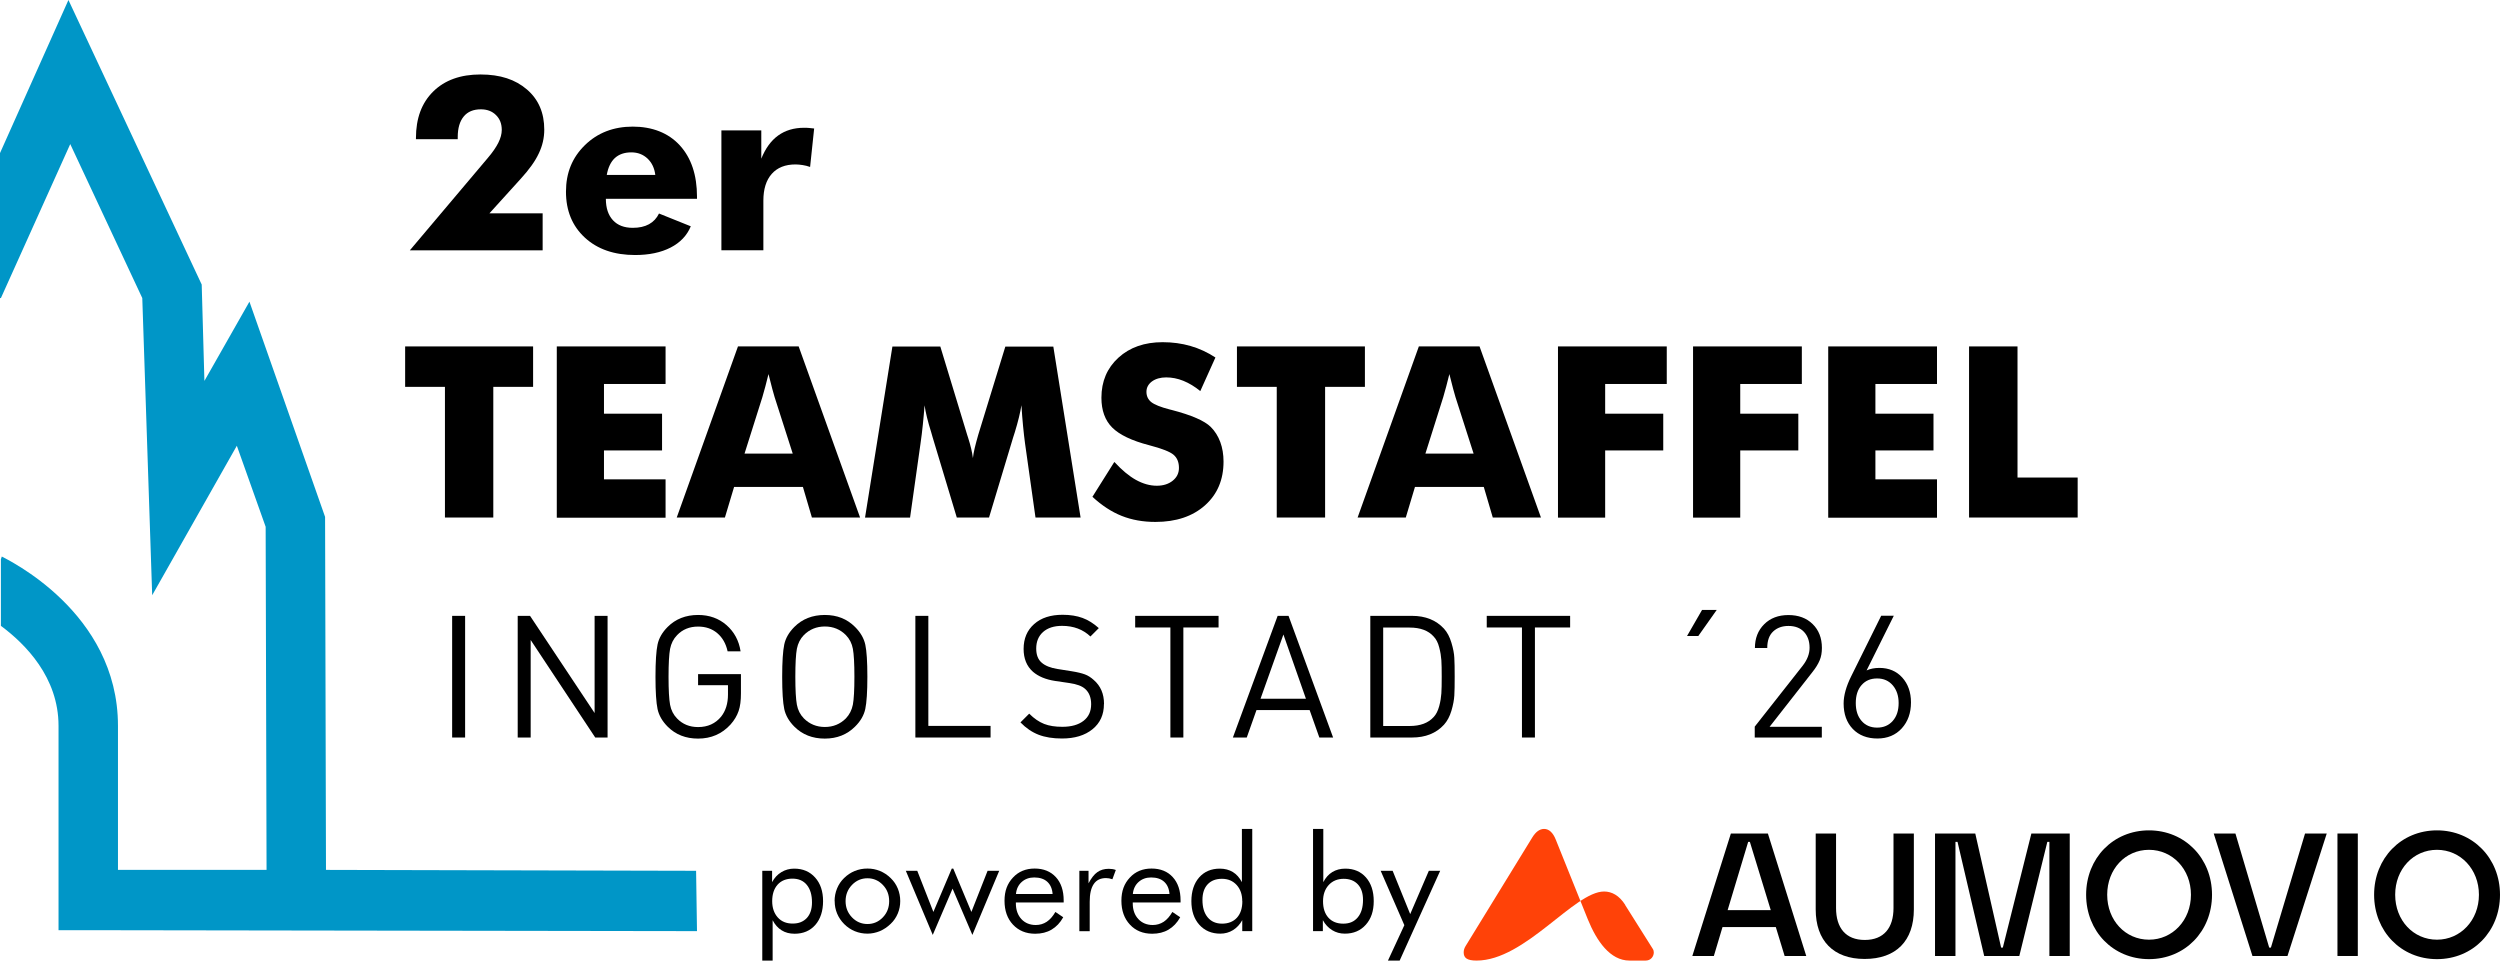 <?xml version="1.0" encoding="UTF-8"?>
<svg id="Ebene_1" data-name="Ebene 1" xmlns="http://www.w3.org/2000/svg" viewBox="0 0 277.62 106.94">
  <defs>
    <style>
      .cls-1 {
        fill: #0096c7;
      }

      .cls-1, .cls-2, .cls-3 {
        stroke-width: 0px;
      }

      .cls-2 {
        fill: #000;
      }

      .cls-3 {
        fill: #ff4208;
      }
    </style>
  </defs>
  <g id="AUMOVIO">
    <g id="Brand_mark" data-name="Brand mark">
      <path class="cls-3" d="M180.48,100.49c-.67-1.06-1.5-1.49-2.35-1.49-3.31,0-8.77,7.67-14.16,7.67-1.06,0-1.43-.3-1.43-.9,0-.27.07-.47.21-.71l7.4-12.05c.39-.64.83-.96,1.32-.96.54,0,.99.41,1.3,1.2l3.55,8.83c.99,2.44,2.49,4.59,4.63,4.59h1.8c.57,0,.9-.46.9-.9,0-.13-.03-.27-.1-.38l-3.08-4.89Z"/>
    </g>
    <g id="Word_mark" data-name="Word mark">
      <path class="cls-2" d="M270.62,106.51c-3.98,0-6.98-3.09-6.98-7.15s3-7.15,6.98-7.15,7,3.09,7,7.15-3,7.15-7,7.15ZM270.62,104.35c2.62,0,4.66-2.16,4.66-4.99s-2.04-4.99-4.66-4.99-4.64,2.14-4.64,4.99,2.02,4.99,4.64,4.99Z"/>
      <path class="cls-2" d="M259.57,106.16v-13.6h2.26v13.6h-2.26Z"/>
      <path class="cls-2" d="M250.13,106.16l-4.3-13.6h2.41l3.75,12.67h.19l3.79-12.67h2.41l-4.36,13.6h-3.9,0Z"/>
      <path class="cls-2" d="M238.64,106.51c-3.98,0-6.98-3.09-6.98-7.15s3-7.15,6.98-7.15,7,3.09,7,7.15-3,7.15-7,7.15ZM238.64,104.35c2.62,0,4.66-2.16,4.66-4.99s-2.04-4.99-4.66-4.99-4.64,2.14-4.64,4.99,2.02,4.99,4.64,4.99Z"/>
      <path class="cls-2" d="M214.88,106.16v-13.6h4.47l2.87,12.67h.19l3.17-12.67h4.26v13.6h-2.26v-12.67h-.23l-3.11,12.67h-3.9l-2.96-12.67h-.23v12.67h-2.26Z"/>
      <path class="cls-2" d="M207.06,106.49c-3.47,0-5.43-2.04-5.43-5.5v-8.43h2.26v8.28c0,2.18,1.06,3.54,3.19,3.54s3.19-1.36,3.19-3.54v-8.28h2.26v8.43c0,3.48-1.96,5.5-5.47,5.5h0Z"/>
      <path class="cls-2" d="M187.93,106.16l4.28-13.6h4.11l4.26,13.6h-2.4l-.98-3.21h-5.92l-.96,3.21h-2.4ZM191.85,101.07h4.79l-2.32-7.58h-.19l-2.28,7.58h0Z"/>
    </g>
  </g>
  <g>
    <path class="cls-2" d="M84.65,106.67v-9.97h1.09v1.26c.26-.48.6-.85,1.03-1.11s.9-.39,1.42-.39c.97,0,1.74.33,2.33.99.59.66.88,1.53.88,2.62s-.29,1.99-.86,2.64c-.57.65-1.34.98-2.3.98-.55,0-1.03-.12-1.44-.38-.41-.25-.74-.63-1-1.12v4.48h-1.14ZM85.75,100.07c0,.75.21,1.35.62,1.81s.96.68,1.65.68,1.19-.21,1.58-.62c.38-.42.57-.99.57-1.73,0-.83-.19-1.47-.57-1.94-.38-.47-.92-.7-1.6-.7s-1.25.22-1.65.67-.6,1.06-.6,1.84Z"/>
    <path class="cls-2" d="M92.68,100.07c0-.49.09-.96.27-1.4.18-.44.44-.83.79-1.17.35-.34.74-.6,1.18-.78.44-.18.91-.27,1.41-.27s.95.09,1.39.27.83.44,1.19.79c.35.34.61.72.79,1.16.18.44.27.9.27,1.39s-.09.95-.27,1.38c-.18.43-.44.82-.79,1.15-.36.35-.76.62-1.2.81-.44.18-.9.28-1.38.28s-.96-.09-1.4-.27c-.44-.18-.84-.45-1.18-.79-.35-.35-.61-.74-.79-1.17s-.27-.89-.27-1.38ZM93.9,100.07c0,.71.24,1.31.71,1.8.47.49,1.05.74,1.72.74s1.24-.25,1.71-.74c.47-.49.7-1.09.7-1.8s-.23-1.31-.7-1.8c-.47-.49-1.04-.74-1.71-.74s-1.25.25-1.72.74c-.47.49-.71,1.09-.71,1.8Z"/>
    <path class="cls-2" d="M105.86,96.46l2.01,4.81,1.8-4.57h1.29l-2.98,7.12-2.2-5.14-2.2,5.14-2.99-7.12h1.27l1.79,4.57,2.04-4.81h.18Z"/>
    <path class="cls-2" d="M118.12,100.22h-5.31v.1c0,.72.21,1.3.61,1.74.41.44.95.66,1.6.66.45,0,.86-.12,1.22-.36.36-.24.68-.61.96-1.09l.87.59c-.34.61-.77,1.06-1.29,1.37-.52.31-1.13.46-1.82.46-1.02,0-1.84-.34-2.47-1.01s-.94-1.56-.94-2.65.31-1.91.94-2.58c.62-.67,1.43-1,2.41-1s1.77.32,2.35.95c.58.63.87,1.5.87,2.6v.23ZM116.89,99.29c-.04-.59-.24-1.05-.59-1.37-.35-.32-.84-.48-1.45-.48-.56,0-1.02.17-1.39.5-.37.33-.59.78-.64,1.34h4.08Z"/>
    <path class="cls-2" d="M119.86,103.4v-6.7h1.02v1.39c.31-.58.63-1,.98-1.24.35-.25.77-.37,1.27-.37.14,0,.27.01.4.03.13.02.25.05.38.1l-.38,1.03c-.13-.04-.26-.08-.37-.1-.12-.02-.23-.03-.34-.03-.61,0-1.06.22-1.36.66-.3.44-.45,1.09-.45,1.97v3.27h-1.14Z"/>
    <path class="cls-2" d="M131.1,100.22h-5.31v.1c0,.72.21,1.3.62,1.74.41.44.95.66,1.6.66.45,0,.85-.12,1.22-.36.36-.24.68-.61.96-1.09l.87.59c-.34.61-.77,1.06-1.29,1.37s-1.13.46-1.82.46c-1.02,0-1.85-.34-2.47-1.01-.63-.67-.95-1.56-.95-2.65s.31-1.91.94-2.58c.62-.67,1.43-1,2.41-1s1.78.32,2.35.95c.58.63.87,1.5.87,2.6v.23ZM129.87,99.29c-.04-.59-.24-1.05-.59-1.37-.35-.32-.84-.48-1.45-.48-.56,0-1.02.17-1.39.5-.37.33-.59.78-.64,1.34h4.08Z"/>
    <path class="cls-2" d="M139.06,92.05v11.35h-1.11v-1.22c-.26.48-.61.85-1.03,1.11s-.89.39-1.41.39c-.96,0-1.74-.33-2.33-.99-.59-.66-.88-1.54-.88-2.62s.29-1.98.86-2.63,1.34-.98,2.3-.98c.56,0,1.04.13,1.45.38.41.25.74.63,1,1.12v-5.91h1.14ZM137.95,100.08c0-.75-.21-1.35-.62-1.8-.42-.46-.96-.69-1.64-.69s-1.21.21-1.59.62-.57.99-.57,1.72c0,.83.19,1.47.58,1.94.39.47.92.7,1.6.7s1.25-.22,1.65-.66c.4-.44.6-1.05.6-1.83Z"/>
    <path class="cls-2" d="M145.82,92.05h1.13v5.91c.26-.5.59-.87,1-1.12.41-.25.89-.38,1.44-.38.96,0,1.73.33,2.3.98.57.65.86,1.53.86,2.63s-.29,1.96-.88,2.62c-.59.66-1.36.99-2.33.99-.52,0-.99-.13-1.41-.39-.42-.26-.77-.63-1.03-1.11v1.22h-1.09v-11.35ZM146.92,100.08c0,.78.2,1.39.6,1.83s.95.66,1.65.66,1.22-.23,1.61-.7c.39-.47.58-1.11.58-1.94,0-.73-.19-1.31-.57-1.72s-.91-.62-1.58-.62-1.24.23-1.66.69c-.42.46-.63,1.06-.63,1.8Z"/>
    <path class="cls-2" d="M154.13,106.67l1.82-3.93-2.63-6.04h1.33l1.95,4.81,2.07-4.81h1.26l-4.5,9.97h-1.29Z"/>
  </g>
  <path class="cls-1" d="M77.3,96.7l-41.1-.1-.1-39.2-8.4-23.9-5,8.8-.3-10.7L7.6,0,0,17v16.1h.1l7.7-17.1,8,17.1,1.1,33,9.4-16.6,3.2,9,.1,38.1H13.1v-16C13.1,67.9.7,62.1.2,61.8l-.1.3v7.4c2.7,2,6.4,5.7,6.4,11.1v22.7h6.7l64.2.1-.1-6.7h0Z"/>
  <g>
    <path class="cls-2" d="M51.65,81.9h-1.44v-13.51h1.44v13.51Z"/>
    <path class="cls-2" d="M67.47,81.9h-1.37l-7.17-10.83v10.83h-1.44v-13.51h1.37l7.17,10.79v-10.79h1.44v13.51Z"/>
    <path class="cls-2" d="M82.28,76.99c0,.8-.08,1.45-.26,1.97s-.47,1.02-.9,1.5c-.95,1.04-2.15,1.56-3.6,1.56-1.37,0-2.49-.44-3.38-1.33-.59-.59-.97-1.25-1.12-1.95-.15-.71-.23-1.9-.23-3.58s.08-2.88.23-3.59c.15-.71.53-1.36,1.12-1.95.88-.88,2.01-1.33,3.38-1.33,1.25,0,2.3.38,3.16,1.13.85.75,1.38,1.72,1.56,2.91h-1.44c-.19-.86-.57-1.53-1.15-2.02-.58-.49-1.29-.73-2.13-.73-.95,0-1.73.32-2.33.95-.41.42-.66.93-.78,1.53-.11.6-.17,1.63-.17,3.1s.06,2.5.17,3.1c.11.6.37,1.11.78,1.53.61.63,1.38.95,2.33.95,1.08,0,1.93-.39,2.56-1.16.5-.63.76-1.45.76-2.45v-1.04h-3.32v-1.23h4.76v2.14Z"/>
    <path class="cls-2" d="M96.09,71.58c.15.71.23,1.9.23,3.57s-.08,2.86-.23,3.57c-.15.71-.53,1.37-1.14,1.97-.88.88-2,1.33-3.36,1.33s-2.49-.44-3.38-1.33c-.59-.59-.97-1.25-1.12-1.95-.15-.71-.23-1.9-.23-3.58s.08-2.88.23-3.59c.15-.71.53-1.36,1.12-1.95.88-.88,2.01-1.33,3.38-1.33s2.47.44,3.36,1.33c.61.61.99,1.27,1.14,1.97ZM94.71,78.25c.11-.6.17-1.63.17-3.1s-.06-2.5-.17-3.1-.37-1.11-.78-1.53c-.63-.63-1.41-.95-2.33-.95s-1.7.32-2.33.95c-.41.42-.66.93-.78,1.53-.11.6-.17,1.63-.17,3.1s.06,2.5.17,3.1c.11.6.37,1.11.78,1.53.63.63,1.41.95,2.33.95s1.7-.32,2.33-.95c.4-.42.66-.93.78-1.53Z"/>
    <path class="cls-2" d="M110,81.9h-8.35v-13.51h1.44v12.22h6.91v1.29Z"/>
    <path class="cls-2" d="M122.59,78.18c0,1.18-.42,2.11-1.27,2.8s-1.98,1.03-3.39,1.03c-1.01,0-1.88-.14-2.6-.42-.72-.28-1.39-.73-2.01-1.37l.97-.97c.54.54,1.1.92,1.66,1.14.56.22,1.23.32,2.02.32,1,0,1.78-.22,2.35-.66.57-.44.85-1.05.85-1.85,0-.73-.22-1.3-.66-1.69-.34-.32-.93-.54-1.76-.66l-1.57-.23c-1.06-.16-1.88-.51-2.47-1.02-.7-.62-1.04-1.47-1.04-2.54,0-1.15.39-2.07,1.17-2.76.78-.69,1.83-1.03,3.16-1.03.85,0,1.58.12,2.21.35.63.23,1.23.61,1.81,1.13l-.93.93c-.82-.78-1.87-1.18-3.15-1.18-.9,0-1.6.23-2.11.68-.51.46-.76,1.07-.76,1.84,0,.7.2,1.22.61,1.57.39.34.98.58,1.76.7l1.57.25c.63.1,1.12.22,1.47.35s.67.34.98.62c.76.66,1.14,1.54,1.14,2.66Z"/>
    <path class="cls-2" d="M135.32,69.68h-3.91v12.22h-1.44v-12.22h-3.91v-1.29h9.26v1.29Z"/>
    <path class="cls-2" d="M148.05,81.9h-1.54l-1.08-3.05h-5.9l-1.08,3.05h-1.54l4.97-13.51h1.21l4.95,13.51ZM145.02,77.59l-2.5-7.13-2.54,7.13h5.04Z"/>
    <path class="cls-2" d="M161.5,73.06c.03.48.04,1.18.04,2.09s-.01,1.61-.04,2.09c-.03.48-.13,1.04-.32,1.68s-.47,1.16-.83,1.56c-.87.95-2.06,1.42-3.55,1.42h-4.63v-13.51h4.63c1.49,0,2.67.47,3.55,1.42.37.41.64.93.83,1.57s.3,1.2.32,1.68ZM160.06,76.99c.03-.43.04-1.04.04-1.84s-.01-1.41-.04-1.84c-.03-.43-.1-.9-.24-1.42-.13-.52-.34-.92-.62-1.21-.59-.66-1.48-.99-2.66-.99h-2.94v10.93h2.94c1.18,0,2.06-.33,2.66-.99.28-.29.48-.7.62-1.21s.21-.99.24-1.42Z"/>
    <path class="cls-2" d="M174.36,69.68h-3.91v12.22h-1.44v-12.22h-3.91v-1.29h9.26v1.29Z"/>
    <path class="cls-2" d="M190.64,67.73l-2.05,2.9h-1.25l1.67-2.9h1.63Z"/>
    <path class="cls-2" d="M202.32,81.9h-7.46v-1.21l5.33-6.77c.51-.66.76-1.32.76-1.99,0-.73-.21-1.32-.62-1.76s-.99-.66-1.73-.66c-.68,0-1.25.2-1.69.61-.44.41-.66,1.02-.66,1.84h-1.37c0-1.08.34-1.95,1.03-2.64.68-.68,1.58-1.02,2.69-1.02s2.01.33,2.69,1c.68.66,1.03,1.55,1.03,2.65,0,.52-.08.98-.25,1.38-.17.41-.44.85-.84,1.35l-4.72,6.03h5.8v1.21Z"/>
    <path class="cls-2" d="M212.21,78.01c0,1.16-.34,2.12-1.02,2.87-.68.75-1.59,1.13-2.71,1.13s-2.05-.35-2.73-1.06-1.02-1.65-1.02-2.83c0-.88.28-1.9.85-3.04l3.32-6.7h1.4l-3.02,6.07c.42-.19.89-.28,1.42-.28,1.05,0,1.9.36,2.54,1.07.64.71.97,1.63.97,2.76ZM210.84,78.07c0-.78-.21-1.44-.64-1.95s-1.01-.78-1.75-.78-1.3.25-1.73.74-.64,1.16-.64,1.99.21,1.48.64,1.98c.43.5,1.01.75,1.73.75s1.3-.25,1.74-.75c.44-.5.65-1.16.65-1.98Z"/>
  </g>
  <g>
    <path class="cls-2" d="M49.41,57.47v-14.51h-4.42v-4.49h14.21v4.49h-4.42v14.51h-5.37Z"/>
    <path class="cls-2" d="M61.83,57.47v-19h12.08v4.17h-6.84v3.3h6.45v4.08h-6.45v3.21h6.84v4.26h-12.08Z"/>
    <path class="cls-2" d="M75.15,57.47l6.8-19h6.74l6.82,19h-5.35l-1-3.4h-7.64l-1.02,3.4h-5.35ZM82.68,50.37h5.35l-2.01-6.27c-.06-.19-.15-.5-.26-.92s-.25-.97-.42-1.64c-.12.47-.23.91-.34,1.34s-.23.83-.34,1.22l-1.98,6.27Z"/>
    <path class="cls-2" d="M120.01,57.47h-5.02l-1.16-8.22c-.08-.58-.15-1.22-.22-1.93-.07-.71-.13-1.48-.18-2.32-.13.8-.37,1.81-.74,3.01-.08.25-.14.44-.18.56l-2.68,8.9h-3.58l-2.68-8.9c-.04-.12-.09-.31-.16-.56-.38-1.2-.62-2.2-.74-3-.05.72-.12,1.43-.19,2.14s-.16,1.41-.26,2.11l-1.16,8.22h-5l3.04-19h5.32l2.98,9.8c.02.07.05.18.11.34.28.87.45,1.62.53,2.25.04-.34.1-.71.2-1.12.1-.41.23-.91.4-1.49l3-9.77h5.33l3.03,19Z"/>
    <path class="cls-2" d="M123.78,51.33c.8.87,1.59,1.53,2.36,1.96.78.43,1.55.65,2.32.65.72,0,1.31-.19,1.77-.56.46-.37.69-.84.69-1.42,0-.63-.2-1.12-.6-1.46s-1.3-.69-2.71-1.06c-1.93-.5-3.3-1.16-4.1-1.96-.8-.8-1.2-1.91-1.2-3.31,0-1.82.63-3.3,1.89-4.45s2.9-1.72,4.91-1.72c1.09,0,2.12.14,3.09.42s1.9.71,2.77,1.28l-1.68,3.73c-.61-.5-1.24-.88-1.88-1.14-.64-.26-1.28-.38-1.91-.38s-1.17.15-1.58.45c-.4.3-.61.68-.61,1.15s.18.86.53,1.14,1.04.56,2.05.82l.24.06c2.19.57,3.63,1.2,4.32,1.88.47.47.82,1.03,1.06,1.68.24.65.36,1.38.36,2.17,0,2.02-.69,3.64-2.06,4.86s-3.21,1.84-5.5,1.84c-1.37,0-2.62-.22-3.75-.67-1.13-.45-2.21-1.16-3.25-2.12l2.42-3.85Z"/>
    <path class="cls-2" d="M141.78,57.47v-14.51h-4.42v-4.49h14.21v4.49h-4.42v14.51h-5.38Z"/>
    <path class="cls-2" d="M150.76,57.47l6.8-19h6.74l6.82,19h-5.35l-1-3.4h-7.64l-1.02,3.4h-5.35ZM158.29,50.37h5.35l-2.01-6.27c-.06-.19-.15-.5-.26-.92s-.25-.97-.42-1.64c-.12.47-.23.91-.34,1.34-.11.42-.23.83-.34,1.22l-1.98,6.27Z"/>
    <path class="cls-2" d="M173.01,57.47v-19h12.08v4.17h-6.84v3.3h6.45v4.08h-6.45v7.46h-5.24Z"/>
    <path class="cls-2" d="M188.01,57.47v-19h12.08v4.17h-6.84v3.3h6.45v4.08h-6.45v7.46h-5.24Z"/>
    <path class="cls-2" d="M203.02,57.47v-19h12.08v4.17h-6.84v3.3h6.45v4.08h-6.45v3.21h6.84v4.26h-12.08Z"/>
    <path class="cls-2" d="M218.66,57.47v-19h5.38v14.56h6.68v4.44h-12.06Z"/>
  </g>
  <g>
    <path class="cls-2" d="M60.25,27.8h-14.74l8.66-10.26c.53-.62.92-1.19,1.17-1.69.25-.5.38-.98.38-1.42,0-.68-.21-1.23-.64-1.65-.43-.43-.99-.64-1.68-.64-.83,0-1.46.26-1.9.79-.44.53-.67,1.29-.67,2.29v.24h-4.64v-.13c0-2.19.64-3.91,1.92-5.17,1.28-1.26,3.03-1.89,5.24-1.89s3.88.56,5.17,1.67,1.92,2.6,1.92,4.46c0,.91-.2,1.79-.61,2.64-.4.86-1.07,1.79-2,2.81l-3.48,3.84h5.91v4.1Z"/>
    <path class="cls-2" d="M77.4,22.08h-10.12c0,1.03.27,1.82.79,2.38.52.56,1.25.84,2.2.84.71,0,1.31-.13,1.8-.4.49-.27.86-.67,1.11-1.19l3.53,1.42c-.42,1.02-1.17,1.81-2.24,2.36s-2.39.83-3.94.83c-2.32,0-4.18-.64-5.58-1.93-1.4-1.29-2.1-2.99-2.1-5.1s.7-3.8,2.1-5.17,3.18-2.06,5.32-2.06,3.95.69,5.22,2.08,1.91,3.29,1.91,5.71v.22ZM72.77,19.43c-.09-.76-.38-1.36-.86-1.82-.49-.46-1.09-.69-1.8-.69-.76,0-1.37.21-1.83.63-.45.42-.75,1.04-.9,1.88h5.39Z"/>
    <path class="cls-2" d="M80.11,27.8v-13.32h4.43v3.14c.46-1.14,1.08-2,1.87-2.57s1.75-.86,2.87-.86c.18,0,.37,0,.56.02.19.01.38.03.57.06l-.45,4.27c-.28-.1-.56-.17-.83-.21s-.54-.07-.79-.07c-1.14,0-2.02.35-2.64,1.05-.62.7-.93,1.69-.93,2.97v5.51h-4.67Z"/>
  </g>
</svg>